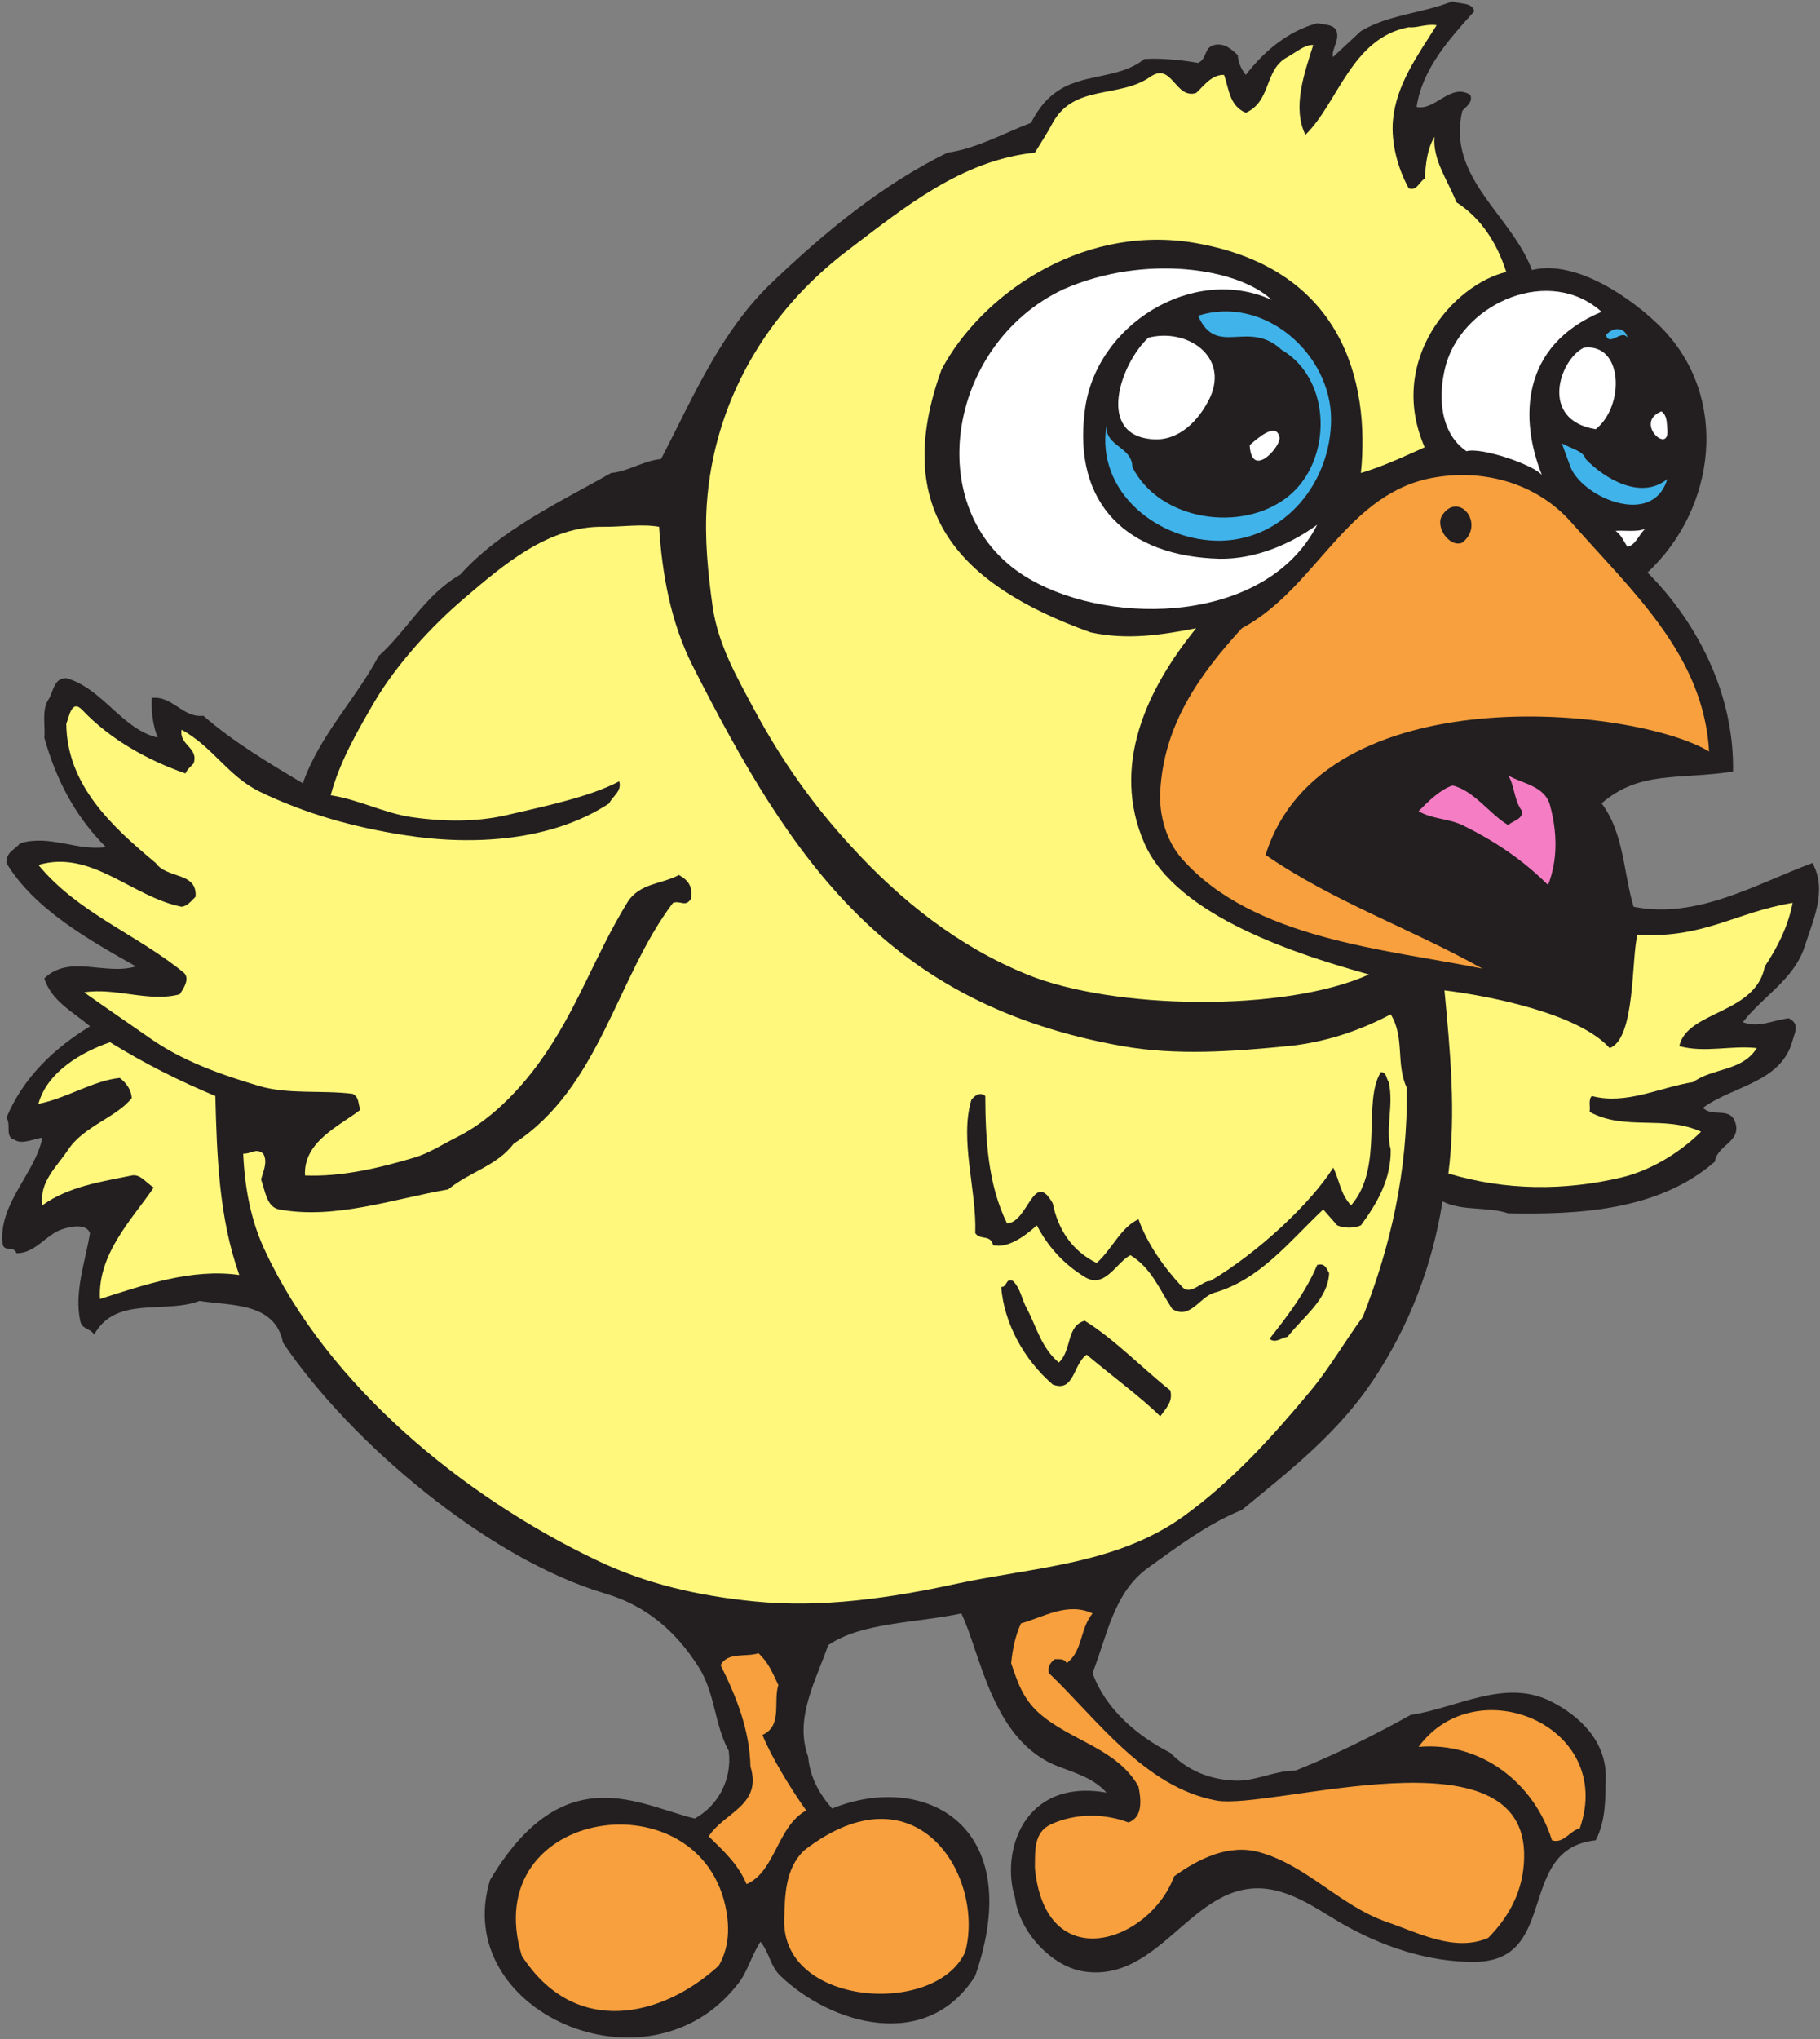 <?xml version="1.0" encoding="UTF-8" standalone="no"?>
<svg
   xmlns:dc="http://purl.org/dc/elements/1.1/"
   xmlns:cc="http://creativecommons.org/ns#"
   xmlns:rdf="http://www.w3.org/1999/02/22-rdf-syntax-ns#"
   xmlns:svg="http://www.w3.org/2000/svg"
   xmlns="http://www.w3.org/2000/svg"
   viewBox="0 0 802.667 898.667"
   height="898.667"
   width="802.667"
   xml:space="preserve"
   id="svg2"
   version="1.1"><rect x="0" y="0" width="802.667" height="898.667" fill="#808080" stroke="none"/><defs
     id="defs6" /><g
     transform="matrix(1.333,0,0,-1.333,0,898.667)"
     id="g10"><g
       transform="scale(0.1)"
       id="g12"><path
         id="path14"
         style="fill:#231f20;fill-opacity:1;fill-rule:evenodd;stroke:none"
         d="m 4877.68,6704.24 c -78.48,-87.12 -172.08,-188.64 -190.8,-316.08 60.48,-14.4 113.04,81.36 177.84,39.6 8.64,-24.48 -12.24,-36.72 -26.64,-52.56 -52.56,-220.32 162.72,-344.16 230.4,-526.32 149.04,36.72 337.68,-99.36 428.4,-190.8 226.08,-229.68 181.44,-597.6 -46.08,-809.28 173.52,-174.24 287.28,-411.84 282.96,-658.08 -180.72,-28.08 -308.16,4.32 -434.88,-105.12 74.16,-98.64 72,-228.24 105.84,-342 210.24,-41.76 403.92,74.88 591.84,144.72 50.4,-92.16 0.72,-190.8 -25.92,-276.48 -35.28,-108.72 -136.8,-162.72 -204.48,-249.84 51.84,-20.16 101.52,7.2 151.92,12.96 37.44,-18.72 20.16,-46.08 12.96,-72.72 -36.72,-139.68 -195.84,-149.76 -296.64,-223.2 28.8,-32.4 87.84,3.6 105.84,-46.08 24.48,-66.96 -59.76,-76.32 -66.24,-131.76 -187.2,-163.44 -453.6,-175.68 -684,-171.36 -68.4,23.04 -152.64,6.48 -217.44,39.6 -33.12,-210.24 -109.44,-411.84 -230.4,-592.56 -116.64,-174.24 -272.88,-295.92 -433.44,-427.68 -113.76,-46.08 -215.28,-123.12 -309.6,-190.8 -114.48,-81.36 -136.8,-226.8 -184.32,-348.48 42.48,-118.8 147.6,-208.08 257.04,-263.522 59.04,-60.476 133.2,-89.277 216.72,-92.16 65.52,-2.16 130.32,33.84 197.28,33.121 130.32,51.84 262.8,118.081 381.6,184.321 150.48,21.6 308.16,120.24 460.8,46.08 97.2,-48.24 187.92,-133.201 184.32,-257.041 -1.44,-64.797 0.72,-138.957 -33.12,-203.758 -264.24,-27.359 -119.52,-396 -395.28,-401.762 -158.4,-2.879 -318.24,52.563 -453.6,131.762 -56.88,33.84 -109.44,69.84 -170.64,92.16 -295.92,110.16 -394.56,-294.48 -671.04,-256.32 -107.28,14.398 -216,130.32 -230.4,243.359 -48.96,153.36 28.8,396.719 302.4,348.481 -39.6,45.359 -101.52,64.8 -157.68,85.679 -221.04,83.52 -257.76,372.24 -322.56,506.88 -149.04,-32.4 -329.76,-28.8 -440.64,-105.12 -39.6,-115.2 -113.04,-241.92 -66.24,-368.639 5.76,-66.242 35.28,-120.961 79.2,-171.363 303.84,123.121 646.56,-53.277 473.76,-552.957 -157.68,-252.723 -475.2,-162.723 -645.12,0 -33.12,31.68 -36.72,77.758 -65.52,112.32 -30.96,-46.082 -43.2,-103.679 -79.2,-144.722 -295.92,-372.957 -947.52,-84.239 -815.76,348.48 244.8,411.121 496.8,246.242 677.52,203.762 76.32,41.758 124.56,128.879 112.32,223.918 -47.52,86.401 -44.64,190.801 -99.36,276.481 -75.6,119.52 -173.52,203.04 -308.88,243.36 -386.64,113.76 -843.12,498.96 -1066.322,829.44 -26.636,134.64 -172.078,121.68 -276.476,138.24 -113.043,-43.92 -277.203,18.72 -348.481,-111.6 -12.242,22.32 -40.32,15.84 -46.082,46.08 -20.16,95.76 16.563,193.68 32.403,289.44 -12.242,33.84 -66.242,21.6 -92.16,12.96 -53.282,-17.28 -89.282,-80.64 -151.204,-79.2 -8.637,26.64 -42.477,1.44 -46.078,33.12 -12.961,132.48 110.16,233.28 131.758,349.2 -30.957,-5.04 -67.68,-23.76 -92.156,-7.2 -33.121,8.64 -10.082,51.12 -26.641,72.72 55.438,133.2 158.399,230.4 276.481,302.4 -56.883,48.96 -126.723,82.08 -151.203,158.4 82.8,80.64 202.32,8.64 303.121,39.6 -149.039,84.24 -336.239,187.92 -428.399,342 0,36.72 23.039,40.32 46.078,65.52 C 166,3982.64 251.68,3927.92 350.32,3940.88 245.199,4046 184,4169.12 146.559,4303.04 c 4.32,33.12 -9.36,90 12.961,124.56 18,26.64 17.281,72 59.761,72 120.957,-34.56 184.321,-169.2 302.399,-196.56 -15.84,38.88 -22.321,91.44 -19.442,131.04 68.403,7.92 102.961,-66.96 170.641,-59.04 100.082,-87.12 215.281,-155.52 329.041,-223.2 56.88,161.28 174.24,276.48 250.56,420.48 96.48,87.12 153.36,202.32 270,269.28 133.92,149.04 326.88,238.32 499.68,336.24 59.04,5.76 105.12,40.32 164.88,46.08 105.12,201.6 197.28,423.36 368.64,585.36 177.12,168.48 361.44,320.4 578.88,427.68 95.04,12.96 184.32,63.36 276.48,98.64 19.44,36.72 43.2,72.72 79.2,98.64 87.12,66.96 210.24,43.2 295.92,112.32 64.08,4.32 142.56,-6.48 177.84,-12.96 30.24,13.68 18.72,50.4 52.56,59.04 33.84,7.92 56.16,-12.24 78.48,-33.12 1.44,-24.48 11.52,-46.08 26.64,-65.52 59.04,76.32 138.24,144.72 236.16,170.64 33.12,-5.76 69.84,-3.6 66.24,-46.08 -1.44,-22.32 -19.44,-47.52 -13.68,-65.52 l 92.16,85.68 c 95.04,56.16 200.16,57.6 303.12,98.64 24.48,-10.8 65.52,-2.16 72,-33.12" /><path
         id="path16"
         style="fill:#fff87d;fill-opacity:1;fill-rule:evenodd;stroke:none"
         d="m 4753.12,6658.16 c -62.64,-99.36 -134.64,-197.28 -144.72,-316.08 -5.76,-70.56 14.4,-154.08 52.56,-223.2 25.92,-10.08 35.28,22.32 52.56,32.4 4.32,51.12 7.2,94.32 32.4,138.24 -6.48,-77.04 45.36,-146.16 72.72,-216.72 82.08,-52.56 134.64,-135.36 164.88,-230.4 -173.52,-41.04 -396,-290.88 -270,-579.6 -70.56,-31.68 -138.24,-63.36 -210.96,-84.96 30.24,300.24 -59.04,684 -565.2,763.2 -369.36,54.72 -694.08,-179.28 -822.24,-421.2 -169.92,-468 59.76,-713.52 493.2,-869.04 123.84,-26.64 236.88,-7.92 349.2,13.68 -163.44,-200.88 -282.96,-455.04 -171.36,-710.64 106.56,-244.08 516.24,-370.8 743.04,-434.16 -279.36,-126 -848.16,-115.92 -1131.12,0 -228.24,92.88 -417.6,244.08 -579.6,421.2 -129.6,139.68 -234.72,290.16 -322.56,453.6 -58.32,108.72 -120.24,216 -138.24,342 -15.84,112.32 -26.64,224.64 -19.44,335.52 22.32,334.8 192.96,635.04 467.28,842.4 185.04,140.4 375.12,297.36 618.48,322.56 20.16,33.12 41.04,64.8 59.04,98.64 70.56,128.88 220.32,79.92 322.56,151.92 72.72,50.4 82.08,-74.88 151.92,-53.28 25.2,23.04 51.12,61.2 92.16,59.76 16.56,-44.64 16.56,-101.52 72,-125.28 86.4,38.88 59.76,143.28 138.24,184.32 26.64,14.4 58.32,42.48 84.96,39.6 -30.24,-95.04 -69.84,-207.36 -25.92,-296.64 107.28,103.68 152.64,320.4 342,355.68 25.92,-3.6 58.32,12.24 92.16,6.48" /><path
         id="path18"
         style="fill:#ffffff;fill-opacity:1;fill-rule:evenodd;stroke:none"
         d="M 4207.36,5750.24 C 3947.44,5868.32 3622,5668.16 3588.88,5381.6 3550,5074.88 3729.28,4902.08 4036,4894.16 c 113.76,-1.44 229.68,45.36 321.84,112.32 -165.6,-324.72 -675.36,-337.68 -948.96,-180.72 -368.64,209.52 -281.52,776.16 110.16,959.76 268.56,117.36 577.44,69.84 688.32,-35.28" /><path
         id="path20"
         style="fill:#ffffff;fill-opacity:1;fill-rule:evenodd;stroke:none"
         d="m 5298.88,5710.64 c -267.12,-110.88 -272.16,-353.52 -197.28,-540 -25.2,33.12 -199.44,93.6 -249.84,79.2 -94.32,64.8 -93.6,198.72 -66.24,291.6 62.64,203.04 343.44,321.84 513.36,169.2" /><path
         id="path22"
         style="fill:#40b3ea;fill-opacity:1;fill-rule:evenodd;stroke:none"
         d="m 4403.92,5354.96 c -0.72,-205.92 -149.76,-394.56 -361.44,-401.04 -206.64,-5.04 -417.6,158.4 -381.6,381.6 -5.04,-71.28 84.24,-69.12 85.68,-138.24 89.28,-177.84 362.16,-218.16 513.36,-98.64 149.04,117.36 149.04,388.08 -20.16,486.72 C 4129.6,5687.6 4025.2,5558 3964,5697.68 c 217.44,69.84 439.92,-125.28 439.92,-342.72" /><path
         id="path24"
         style="fill:#40b3ea;fill-opacity:1;fill-rule:evenodd;stroke:none"
         d="m 5384.56,5624.96 c -18.72,30.24 -59.04,-30.96 -71.28,8.64 26.64,31.68 65.52,23.76 71.28,-8.64" /><path
         id="path26"
         style="fill:#ffffff;fill-opacity:1;fill-rule:evenodd;stroke:none"
         d="m 4003.6,5427.68 c -36,-75.6 -102.96,-145.44 -190.8,-138.24 -187.92,13.68 -105.12,250.56 -13.68,335.52 125.28,33.12 267.12,-59.04 204.48,-197.28" /><path
         id="path28"
         style="fill:#ffffff;fill-opacity:1;fill-rule:evenodd;stroke:none"
         d="m 5279.44,5322.56 c -187.92,30.24 -119.52,230.4 -39.6,269.28 130.32,17.28 136.8,-192.24 39.6,-269.28" /><path
         id="path30"
         style="fill:#ffffff;fill-opacity:1;fill-rule:evenodd;stroke:none"
         d="m 5516.32,5322.56 c 9.36,-87.12 -113.04,21.6 -19.44,59.04 19.44,-14.4 17.28,-36.72 19.44,-59.04" /><path
         id="path32"
         style="fill:#ffffff;fill-opacity:1;fill-rule:evenodd;stroke:none"
         d="m 4233.28,5295.92 c 5.76,-29.52 -92.88,-141.84 -98.64,-25.92 26.64,23.04 87.84,77.76 98.64,25.92" /><path
         id="path34"
         style="fill:#40b3ea;fill-opacity:1;fill-rule:evenodd;stroke:none"
         d="m 5246.32,5223.92 c 62.64,-65.52 183.6,-136.8 270,-66.24 -49.68,-164.88 -290.16,-56.16 -322.56,46.08 l -26.64,72.72 c 25.92,-17.28 70.56,-23.76 79.2,-52.56" /><path
         id="path36"
         style="fill:#ffffff;fill-opacity:1;fill-rule:evenodd;stroke:none"
         d="m 5443.6,4993.52 c -23.04,-20.88 -30.96,-53.28 -59.04,-59.76 -12.96,18 -19.44,38.88 -39.6,52.56 25.2,2.88 70.56,-5.04 98.64,7.2" /><path
         id="path38"
         style="fill:#f57dc4;fill-opacity:1;fill-rule:evenodd;stroke:none"
         d="m 5128.24,4079.12 c 23.76,-87.12 26.64,-179.28 -6.48,-263.52 -84.96,84.24 -176.4,145.44 -283.68,198 -44.64,21.6 -100.08,19.44 -144.72,46.08 30.96,30.96 69.84,70.56 112.32,84.96 72,-17.28 124.56,-96.48 184.32,-131.04 15.84,15.12 47.52,18 46.08,46.08 -27.36,35.28 -24.48,84.24 -46.08,118.08 46.08,-27.36 120.96,-33.84 138.24,-98.64" /><path
         id="path40"
         style="fill:#fff87d;fill-opacity:1;fill-rule:evenodd;stroke:none"
         d="m 5931.04,3756.56 c -15.12,-77.04 -48.96,-145.44 -92.16,-210.24 -30.24,-158.4 -257.76,-146.16 -282.96,-263.52 84.24,-23.04 170.64,2.88 256.32,-6.48 -47.52,-77.04 -144.72,-64.8 -210.24,-112.32 -110.88,-17.28 -221.04,-76.32 -335.52,-46.08 -12.24,-12.96 -4.32,-35.28 -7.2,-52.56 118.08,-64.08 245.52,-9.36 368.64,-65.52 -74.16,-73.44 -172.08,-129.6 -262.8,-151.2 -189.36,-44.64 -383.04,-43.92 -573.12,12.96 25.92,202.32 5.76,405.36 -12.96,605.52 141.84,-17.28 442.8,-74.88 546.48,-190.8 86.4,30.96 71.28,300.24 92.16,375.12 216.72,-14.4 324.72,74.16 513.36,105.12" /><path
         id="path42"
         style="fill:#fff87d;fill-opacity:1;fill-rule:evenodd;stroke:none"
         d="m 712.48,3117.92 c 5.04,-195.84 11.52,-401.76 79.2,-591.84 -157.68,22.32 -315.36,-33.12 -460.801,-79.2 -8.641,150.48 110.16,267.84 177.84,368.64 -23.758,12.96 -43.199,45.36 -72.719,39.6 -101.52,-20.88 -208.801,-36 -295.922,-98.64 -10.797,77.76 47.524,126.72 85.684,184.32 51.84,77.76 162.718,108 210.238,170.64 -2.16,26.64 -16.559,48.24 -39.602,66.24 C 308.559,3169.04 220,3110 127.121,3092 155.922,3197.84 270.398,3263.36 364,3295.76 475.602,3226.64 592.961,3167.6 712.48,3117.92" /><path
         id="path44"
         style="fill:#f8a03d;fill-opacity:1;fill-rule:evenodd;stroke:none"
         d="m 3614.8,1407.2 c -43.2,-52.56 -30.96,-122.4 -85.68,-164.88 -7.92,17.28 -25.2,12.24 -38.88,13.68 -15.84,-11.52 -24.48,-26.64 -20.16,-46.08 156.96,-149.04 315.36,-376.561 552.96,-421.201 180,-34.559 1032.48,249.121 1019.52,-190.797 -2.16,-106.563 -48.96,-192.961 -118.8,-263.524 -110.16,-48.238 -230.4,16.563 -335.52,52.563 -154.08,53.277 -263.52,186.48 -420.48,230.398 -101.52,28.801 -201.6,-20.879 -282.96,-79.199 -81.36,-219.601 -425.52,-334.801 -460.8,26.641 0.72,56.879 -4.32,118.078 52.56,144.719 79.92,36.718 174.24,37.441 257.04,6.48 49.68,18 41.04,79.199 33.12,118.801 -72,127.437 -223.92,149.758 -329.76,243.359 -54.72,49.68 -71.28,105.12 -91.44,164.16 4.32,46.08 13.68,90.72 32.4,131.76 74.88,20.88 153.36,71.28 236.88,33.12" /><path
         id="path46"
         style="fill:#f8a03d;fill-opacity:1;fill-rule:evenodd;stroke:none"
         d="m 2575.12,1170.32 c -17.28,-54.72 14.4,-135.36 -52.56,-164.88 27.36,-68.401 88.56,-170.639 144.72,-249.838 -95.76,-51.84 -102.24,-203.043 -197.28,-243.364 -28.08,64.801 -70.56,104.403 -125.28,157.684 49.68,78.476 177.84,102.238 138.24,230.398 -2.88,120.96 -45.36,228.24 -98.64,335.52 22.32,44.64 83.52,25.92 125.28,39.6 34.56,-33.12 46.08,-64.8 65.52,-105.12" /><path
         id="path48"
         style="fill:#f8a03d;fill-opacity:1;fill-rule:evenodd;stroke:none"
         d="m 5226.88,696.559 c -33.12,-7.918 -54,-51.84 -92.16,-39.598 C 5075.68,846.32 4900,983.84 4693.36,965.84 c 190.8,260.64 651.6,69.84 533.52,-269.281" /><path
         id="path50"
         style="fill:#f8a03d;fill-opacity:1;fill-rule:evenodd;stroke:none"
         d="M 2403.76,420.078 C 2414.56,356 2408.8,295.52 2377.84,242.238 2188.48,69.441 1900.48,5.359 1726.24,275.359 1577.2,767.121 2326,875.121 2403.76,420.078" /><path
         id="path52"
         style="fill:#f8a03d;fill-opacity:1;fill-rule:evenodd;stroke:none"
         d="m 3193.6,288.32 c -95.76,-213.839 -605.52,-181.441 -599.04,105.121 2.16,78.481 2.16,169.2 66.24,230.399 373.68,288 598.32,-88.559 532.8,-335.52" /><path
         id="path54"
         style="fill:#f8a03d;fill-opacity:1;fill-rule:evenodd;stroke:none"
         d="m 5200.24,5012.96 c 202.32,-229.68 435.6,-437.04 454.32,-756 -243.36,147.6 -1280.88,255.6 -1467.36,-342 224.64,-154.8 480.24,-243.36 717.12,-375.84 -322.56,64.8 -757.44,97.2 -992.88,362.16 -53.28,59.76 -77.04,146.16 -72.72,223.92 11.52,218.16 127.44,383.76 270,539.28 249.84,133.2 345.6,453.6 644.4,499.68 164.88,25.92 334.8,-23.04 447.12,-151.2 z m -362.16,-65.52 c -41.76,-18 -92.88,53.28 -65.52,92.16 54.72,78.48 142.56,-30.96 65.52,-92.16" /><path
         id="path56"
         style="fill:#fff87d;fill-opacity:1;fill-rule:evenodd;stroke:none"
         d="m 1996.24,5000 c 58.32,-0.72 126.72,10.08 184.32,0 10.08,-156.24 38.16,-316.08 111.6,-460.8 331.2,-653.04 648,-1118.16 1421.28,-1256.4 180,-31.68 364.32,-18 546.48,0 120.24,11.52 236.16,49.68 341.28,105.12 47.52,-77.76 15.84,-162 53.28,-243.36 3.6,-274.32 -53.28,-522.72 -145.44,-756.72 -59.76,-80.64 -110.88,-171.36 -177.12,-249.84 -124.56,-149.04 -254.16,-292.32 -414,-408.24 -223.2,-161.28 -496.8,-169.2 -750.24,-223.92 -221.76,-48.24 -449.28,-81.36 -671.76,-59.04 -182.16,18 -358.56,56.88 -526.32,138.24 -435.6,208.8 -883.44,573.12 -1092.241,1020.24 -48.238,101.52 -67.679,210.96 -72.718,321.84 28.078,-0.72 41.757,20.16 66.238,0 15.84,-26.64 0,-59.04 -7.199,-84.96 13.679,-36.72 18,-91.44 59.761,-99.36 185.039,-33.84 373.679,33.84 559.439,66.24 69.12,57.6 160.56,77.04 216.72,151.2 285.12,185.04 339.12,548.64 527.04,796.32 25.92,8.64 41.04,-15.12 59.04,12.96 6.48,40.32 -6.48,60.48 -39.6,79.2 -56.16,-30.96 -131.04,-25.92 -171.36,-92.16 -108,-176.4 -166.32,-356.4 -289.44,-526.32 -73.44,-102.24 -171.36,-198.72 -276.48,-249.84 -46.08,-23.04 -87.84,-51.12 -138.24,-66.24 -118.08,-35.28 -242.64,-64.08 -361.44,-59.04 -5.76,111.6 112.32,162.72 183.6,217.44 -8.64,16.56 -2.88,41.04 -25.92,52.56 -103.68,12.96 -211.679,-2.88 -309.601,25.92 -128.879,38.16 -255.597,83.52 -361.437,158.4 -66.961,46.8 -145.442,100.08 -217.442,151.2 105.121,16.56 215.282,-33.84 316.078,-6.48 13.68,19.44 35.282,53.28 12.961,72 -154.078,126 -349.199,196.56 -480.238,355.68 175.68,51.84 308.16,-105.12 473.758,-138.24 18.723,2.16 31.68,18.72 46.082,33.12 6.48,82.8 -94.32,58.32 -131.762,111.6 -141.84,118.08 -293.758,255.6 -295.918,460.08 9.36,22.32 17.278,82.8 52.559,46.08 93.601,-98.64 218.16,-167.04 342,-210.24 4.32,12.24 16.558,22.32 26.64,33.12 18,52.56 -48.96,60.48 -39.601,111.6 102.242,-56.16 153.359,-152.64 256.32,-203.76 151.921,-74.16 316.081,-119.52 480.961,-144.72 228.24,-36 488.88,-19.44 677.52,105.12 10.8,23.76 42.48,39.6 33.12,72.72 -98.64,-51.84 -245.52,-82.08 -375.12,-112.32 -104.4,-23.76 -213.84,-20.16 -309.6,-6.48 -92.16,12.96 -175.68,58.32 -270,72.72 29.52,110.88 87.84,210.96 144.72,308.88 72,121.68 185.76,247.68 296.64,342 131.76,112.32 279.36,239.76 460.8,236.88 z m 2401.2,-2467.44 c -3.6,-87.12 -84.96,-143.28 -137.52,-210.96 -20.16,-2.16 -39.6,-23.04 -59.76,-6.48 55.44,69.84 120.24,154.08 157.68,244.08 25.92,7.2 30.24,-10.8 39.6,-26.64 z M 4594.72,3164 c 17.28,-76.32 -12.24,-155.52 6.48,-223.2 1.44,-97.2 -43.92,-176.4 -98.64,-250.56 -21.6,-10.08 -56.16,-10.08 -78.48,0 L 4378,2742.8 c -114.48,-108 -208.8,-231.84 -361.44,-275.76 -48.24,-14.4 -79.2,-90 -138.24,-53.28 -43.2,66.24 -68.4,134.64 -138.24,177.84 -45.36,-22.32 -84.96,-113.76 -151.2,-72 -69.84,42.48 -122.4,100.8 -158.4,170.64 -41.04,-37.44 -97.2,-77.04 -144.72,-65.52 -9.36,36.72 -41.76,15.12 -59.04,39.6 5.04,141.84 -52.56,308.16 -12.96,440.64 10.8,14.4 28.8,28.08 46.08,12.96 0.72,-136.08 7.2,-290.16 72,-421.2 69.84,2.88 87.84,180 151.2,66.24 17.28,-84.96 62.64,-156.96 145.44,-197.28 53.28,48.96 79.2,117.36 138.24,144.72 28.8,-80.64 84.24,-159.84 144.72,-223.92 27.36,-30.24 68.4,22.32 92.16,19.44 159.84,94.32 334.08,258.48 407.52,375.12 20.16,-41.04 24.48,-90 59.04,-124.56 110.16,126.72 36,342 98.64,440.64 19.44,-0.72 17.28,-22.32 25.92,-33.12 z M 3398.08,2413.76 c 31.68,-59.76 46.8,-128.16 105.12,-177.12 43.92,41.04 23.76,120.96 85.68,138.24 98.64,-61.2 187.2,-154.08 282.96,-230.4 10.08,-36.72 -15.12,-60.48 -33.12,-85.68 -61.92,61.92 -163.44,136.08 -243.36,203.76 -45.36,-30.96 -40.32,-126 -112.32,-98.64 -95.76,82.8 -160.56,201.6 -170.64,322.56 21.6,-0.72 12.96,30.96 39.6,19.44 25.2,-25.92 28.8,-61.92 46.08,-92.16" /></g></g></svg>